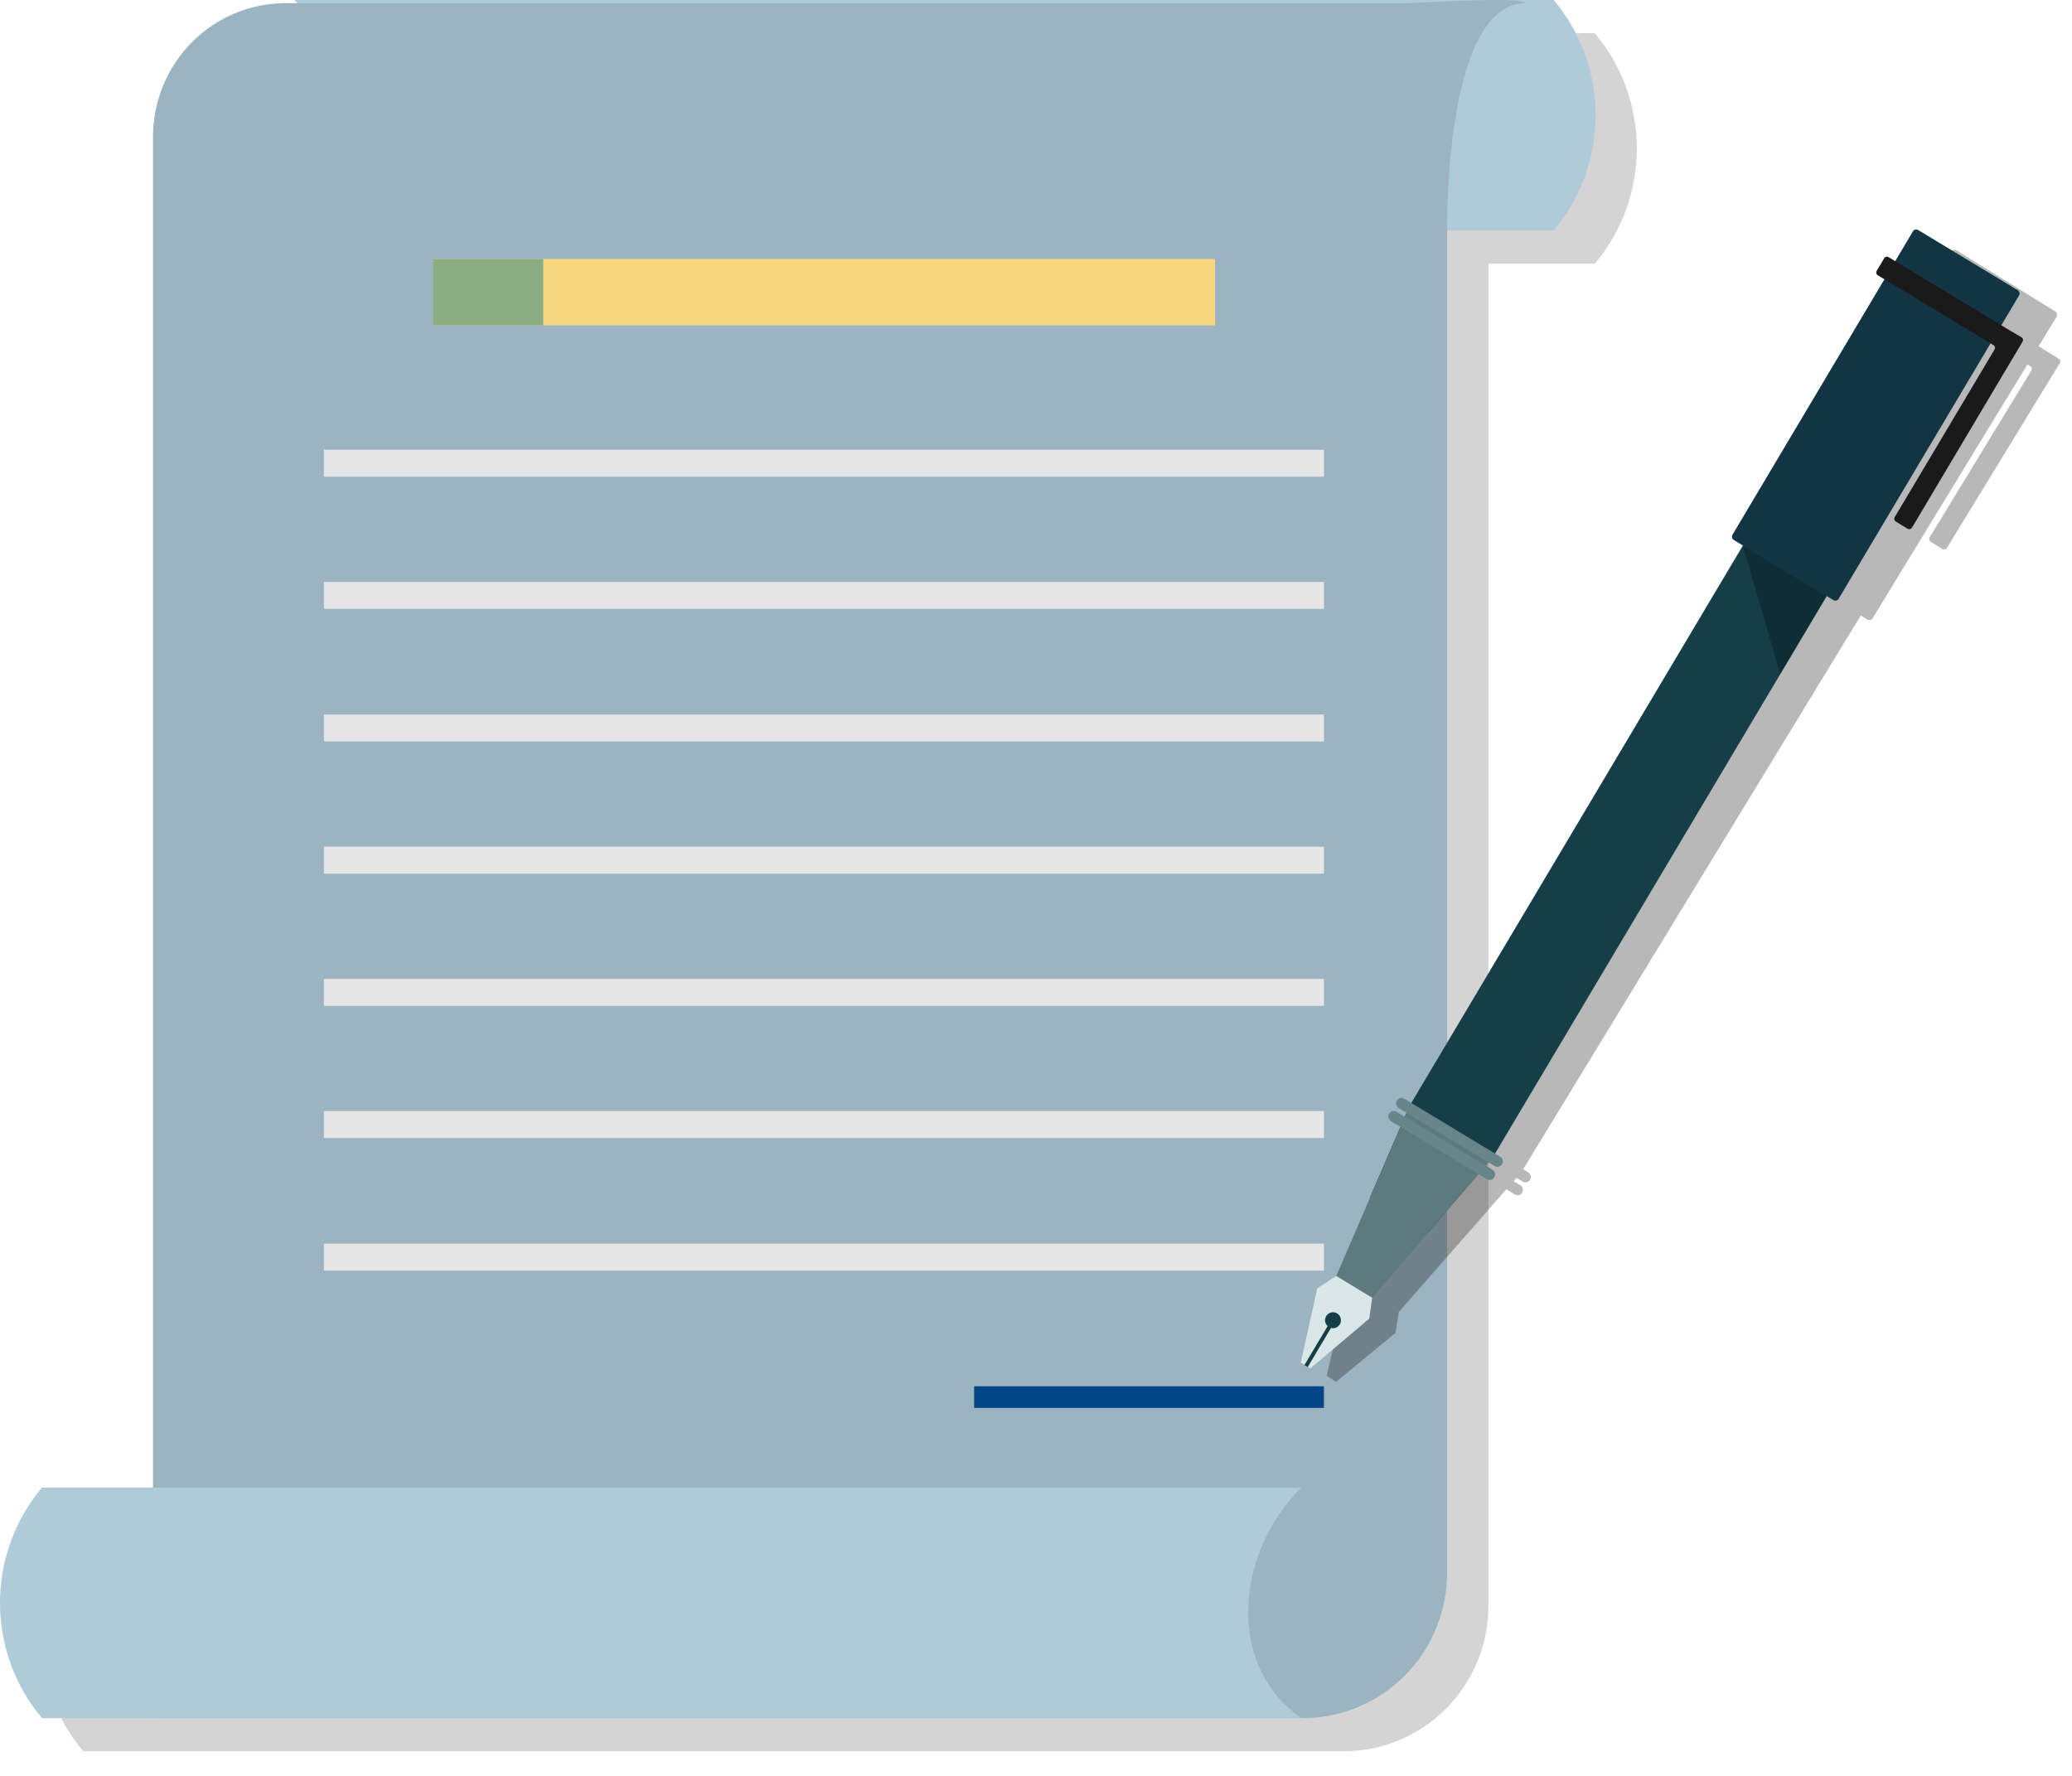 <svg width="42" height="36" viewBox="0 0 42 36" fill="none" xmlns="http://www.w3.org/2000/svg">
<path opacity="0.17" d="M32.347 0.695L32.328 0.672H6.803L6.861 0.734H6.626C6.273 0.734 5.923 0.804 5.597 0.94C5.27 1.076 4.974 1.275 4.724 1.527C4.474 1.778 4.276 2.077 4.14 2.406C4.005 2.735 3.936 3.087 3.936 3.443V30.827H1.686L1.667 30.85C1.13 31.5 0.836 32.318 0.836 33.163C0.836 34.009 1.13 34.827 1.667 35.477L1.686 35.5H27.244C27.629 35.5 28.009 35.424 28.364 35.275C28.72 35.127 29.042 34.91 29.314 34.636C29.585 34.362 29.801 34.036 29.948 33.679C30.095 33.321 30.171 32.937 30.17 32.55V5.408C30.17 5.408 30.17 5.386 30.17 5.345H32.328L32.347 5.322C32.885 4.672 33.179 3.854 33.179 3.008C33.178 2.163 32.884 1.345 32.347 0.695Z" fill="black"/>
<path d="M5.969 4.673H31.493L31.513 4.65C32.05 4 32.344 3.182 32.344 2.337C32.344 1.491 32.05 0.673 31.513 0.023L31.493 0H5.969L6.095 0.137C6.664 0.755 6.972 1.572 6.952 2.415C6.933 3.258 6.588 4.06 5.991 4.651L5.969 4.673Z" fill="#AFCAD8"/>
<path d="M26.407 34.829H3.102V2.772C3.102 2.054 3.385 1.365 3.889 0.857C4.393 0.349 5.077 0.064 5.79 0.064H28.59C28.59 0.064 30.956 -0.08 30.909 0.064C29.249 0.096 29.333 4.737 29.333 4.737V31.88C29.333 32.268 29.258 32.651 29.111 33.009C28.964 33.367 28.748 33.692 28.476 33.966C28.205 34.24 27.882 34.457 27.527 34.605C27.172 34.753 26.792 34.829 26.407 34.829Z" fill="#9CB3C1"/>
<path d="M26.376 34.83H0.85L0.831 34.806C0.294 34.157 0 33.338 0 32.493C0 31.648 0.294 30.829 0.831 30.18L0.85 30.156H26.376L26.25 30.293C25.065 31.578 24.864 33.77 26.376 34.827V34.83Z" fill="#AFCAD8"/>
<path d="M24.63 5.25H8.773V6.595H24.63V5.25Z" fill="#F7D77F"/>
<path d="M26.836 28.102H19.746V28.54H26.836V28.102Z" fill="#004686"/>
<path d="M26.837 9.117H6.566V9.664H26.837V9.117Z" fill="#E6E6E6"/>
<path d="M26.837 11.797H6.566V12.343H26.837V11.797Z" fill="#E6E6E6"/>
<path d="M26.837 14.484H6.566V15.031H26.837V14.484Z" fill="#E6E6E6"/>
<path d="M26.837 17.164H6.566V17.711H26.837V17.164Z" fill="#E6E6E6"/>
<path d="M26.837 19.844H6.566V20.39H26.837V19.844Z" fill="#E6E6E6"/>
<path d="M26.837 25.211H6.566V25.758H26.837V25.211Z" fill="#E6E6E6"/>
<path d="M26.837 22.523H6.566V23.07H26.837V22.523Z" fill="#E6E6E6"/>
<path opacity="0.28" d="M41.731 7.272L41.498 7.128L41.436 7.089L41.323 7.019L41.686 6.423C41.697 6.405 41.7 6.383 41.695 6.363C41.691 6.342 41.678 6.325 41.661 6.313L39.659 5.074C39.641 5.063 39.619 5.06 39.599 5.065C39.579 5.07 39.561 5.082 39.55 5.1L39.186 5.696L39.052 5.615C39.045 5.61 39.037 5.607 39.029 5.606C39.021 5.604 39.012 5.605 39.004 5.607C38.996 5.608 38.989 5.612 38.982 5.617C38.975 5.622 38.969 5.628 38.965 5.636L38.809 5.891C38.805 5.898 38.802 5.906 38.801 5.914C38.799 5.922 38.799 5.931 38.801 5.939C38.803 5.947 38.807 5.955 38.811 5.962C38.816 5.969 38.822 5.975 38.83 5.979L38.964 6.06L35.831 11.204C35.82 11.223 35.817 11.244 35.822 11.264C35.826 11.285 35.839 11.303 35.856 11.314L36.039 11.427L29.192 22.651L29.049 22.563C29.037 22.555 29.024 22.55 29.01 22.548C28.995 22.546 28.981 22.546 28.967 22.549C28.953 22.553 28.94 22.559 28.929 22.567C28.917 22.576 28.907 22.587 28.9 22.599C28.892 22.611 28.887 22.625 28.885 22.639C28.883 22.653 28.884 22.668 28.887 22.682C28.89 22.696 28.896 22.709 28.905 22.721C28.913 22.733 28.924 22.743 28.936 22.75L29.097 22.848L29.061 22.929L28.888 22.828C28.876 22.82 28.862 22.815 28.848 22.813C28.834 22.811 28.82 22.811 28.806 22.815C28.792 22.818 28.779 22.824 28.767 22.833C28.756 22.841 28.746 22.852 28.738 22.864C28.731 22.877 28.726 22.89 28.724 22.905C28.721 22.919 28.722 22.934 28.725 22.948C28.729 22.962 28.735 22.975 28.743 22.987C28.752 22.998 28.762 23.008 28.774 23.016L28.966 23.135L28.33 24.567L27.627 26.148L27.242 26.39L26.891 27.892L27.084 28.012L28.289 27.017L28.354 26.595L29.498 25.29L30.534 24.109L30.705 24.215C30.73 24.23 30.759 24.235 30.787 24.228C30.815 24.221 30.839 24.204 30.854 24.179C30.862 24.167 30.867 24.153 30.869 24.139C30.871 24.125 30.871 24.11 30.867 24.096C30.864 24.082 30.858 24.069 30.85 24.058C30.841 24.046 30.831 24.036 30.818 24.029L30.68 23.943L30.74 23.876L30.865 23.953C30.877 23.96 30.89 23.965 30.905 23.968C30.919 23.97 30.933 23.97 30.947 23.966C30.961 23.963 30.974 23.957 30.986 23.948C30.997 23.94 31.007 23.929 31.014 23.917C31.022 23.905 31.027 23.891 31.029 23.877C31.031 23.862 31.031 23.848 31.027 23.834C31.024 23.82 31.018 23.806 31.009 23.795C31.001 23.783 30.99 23.773 30.978 23.765L30.875 23.702L37.403 12.995L37.718 12.478L37.851 12.559C37.869 12.57 37.89 12.573 37.911 12.568C37.931 12.563 37.948 12.55 37.959 12.532L41.097 7.388L41.155 7.424C41.169 7.433 41.18 7.447 41.184 7.464C41.187 7.48 41.185 7.497 41.176 7.512L39.114 10.893C39.105 10.907 39.102 10.925 39.106 10.941C39.11 10.958 39.12 10.972 39.135 10.981L39.376 11.131C39.383 11.135 39.391 11.138 39.399 11.14C39.407 11.141 39.416 11.141 39.424 11.139C39.432 11.137 39.44 11.133 39.447 11.128C39.453 11.123 39.459 11.117 39.463 11.11L41.752 7.363C41.757 7.356 41.761 7.348 41.762 7.339C41.764 7.331 41.764 7.322 41.761 7.313C41.76 7.305 41.756 7.296 41.751 7.289C41.745 7.282 41.739 7.276 41.731 7.272Z" fill="black"/>
<path d="M28.942 24.995L27.766 24.285L28.568 22.425L36.2 9.594L37.898 10.62L30.271 23.442L28.942 24.995Z" fill="#153E49"/>
<path d="M38.775 4.691L35.119 10.838C35.096 10.876 35.108 10.925 35.146 10.947L37.162 12.165C37.199 12.188 37.248 12.175 37.27 12.138L40.926 5.991C40.949 5.953 40.936 5.904 40.899 5.882L38.883 4.664C38.846 4.641 38.797 4.653 38.775 4.691Z" fill="#113542"/>
<path d="M40.743 6.7L40.68 6.662L38.28 5.212C38.273 5.208 38.265 5.205 38.257 5.204C38.249 5.203 38.24 5.203 38.233 5.205C38.224 5.207 38.217 5.211 38.21 5.216C38.203 5.221 38.198 5.227 38.194 5.234L38.04 5.492C38.032 5.506 38.029 5.524 38.033 5.54C38.037 5.556 38.047 5.57 38.062 5.579L40.408 6.996C40.416 7 40.422 7.006 40.427 7.013C40.432 7.019 40.435 7.027 40.438 7.035C40.44 7.043 40.44 7.052 40.439 7.06C40.437 7.068 40.435 7.076 40.43 7.084L38.406 10.484C38.397 10.499 38.395 10.516 38.399 10.532C38.403 10.549 38.413 10.563 38.427 10.572L38.668 10.719C38.683 10.728 38.7 10.73 38.717 10.726C38.733 10.722 38.747 10.712 38.756 10.697L40.998 6.926C41.003 6.919 41.005 6.911 41.007 6.903C41.008 6.895 41.008 6.886 41.006 6.878C41.004 6.87 41 6.862 40.995 6.855C40.99 6.848 40.984 6.843 40.977 6.838L40.743 6.7Z" fill="#1A1A1A"/>
<path d="M27.815 26.309L27.086 25.868L28.572 22.422L30.27 23.448L27.815 26.309Z" fill="#5D7A7F"/>
<path d="M27.814 26.308L27.085 25.867L26.701 26.117L26.367 27.622L26.562 27.74L27.755 26.731L27.814 26.308Z" fill="#DAE7E8"/>
<path d="M28.315 22.31L28.314 22.312C28.283 22.364 28.3 22.432 28.352 22.463L30.297 23.638C30.349 23.669 30.416 23.652 30.447 23.6L30.447 23.599C30.479 23.547 30.462 23.479 30.41 23.448L28.465 22.273C28.413 22.241 28.346 22.258 28.315 22.31Z" fill="#688689"/>
<path d="M28.159 22.576L28.158 22.577C28.127 22.63 28.143 22.697 28.195 22.729L30.14 23.904C30.192 23.935 30.259 23.918 30.29 23.866L30.291 23.864C30.322 23.812 30.305 23.745 30.254 23.713L28.308 22.538C28.257 22.507 28.19 22.524 28.159 22.576Z" fill="#688689"/>
<path d="M27.159 26.846C27.142 26.873 27.118 26.895 27.09 26.91C27.061 26.923 27.029 26.928 26.997 26.924C26.965 26.919 26.936 26.905 26.912 26.884C26.889 26.862 26.872 26.834 26.864 26.803C26.856 26.772 26.858 26.739 26.869 26.709C26.88 26.678 26.899 26.652 26.925 26.633C26.951 26.614 26.981 26.603 27.013 26.602C27.045 26.6 27.077 26.609 27.104 26.625C27.14 26.648 27.166 26.683 27.176 26.724C27.186 26.765 27.18 26.809 27.159 26.846Z" fill="#153E49"/>
<path d="M26.951 26.816L26.441 27.672L26.508 27.712L27.017 26.856L26.951 26.816Z" fill="#153E49"/>
<path opacity="0.28" d="M35.328 11.062L37.026 12.088L36.087 13.667L35.328 11.062Z" fill="black"/>
<path d="M11.011 5.25H8.773V6.595H11.011V5.25Z" fill="#8CAD81"/>
</svg>
